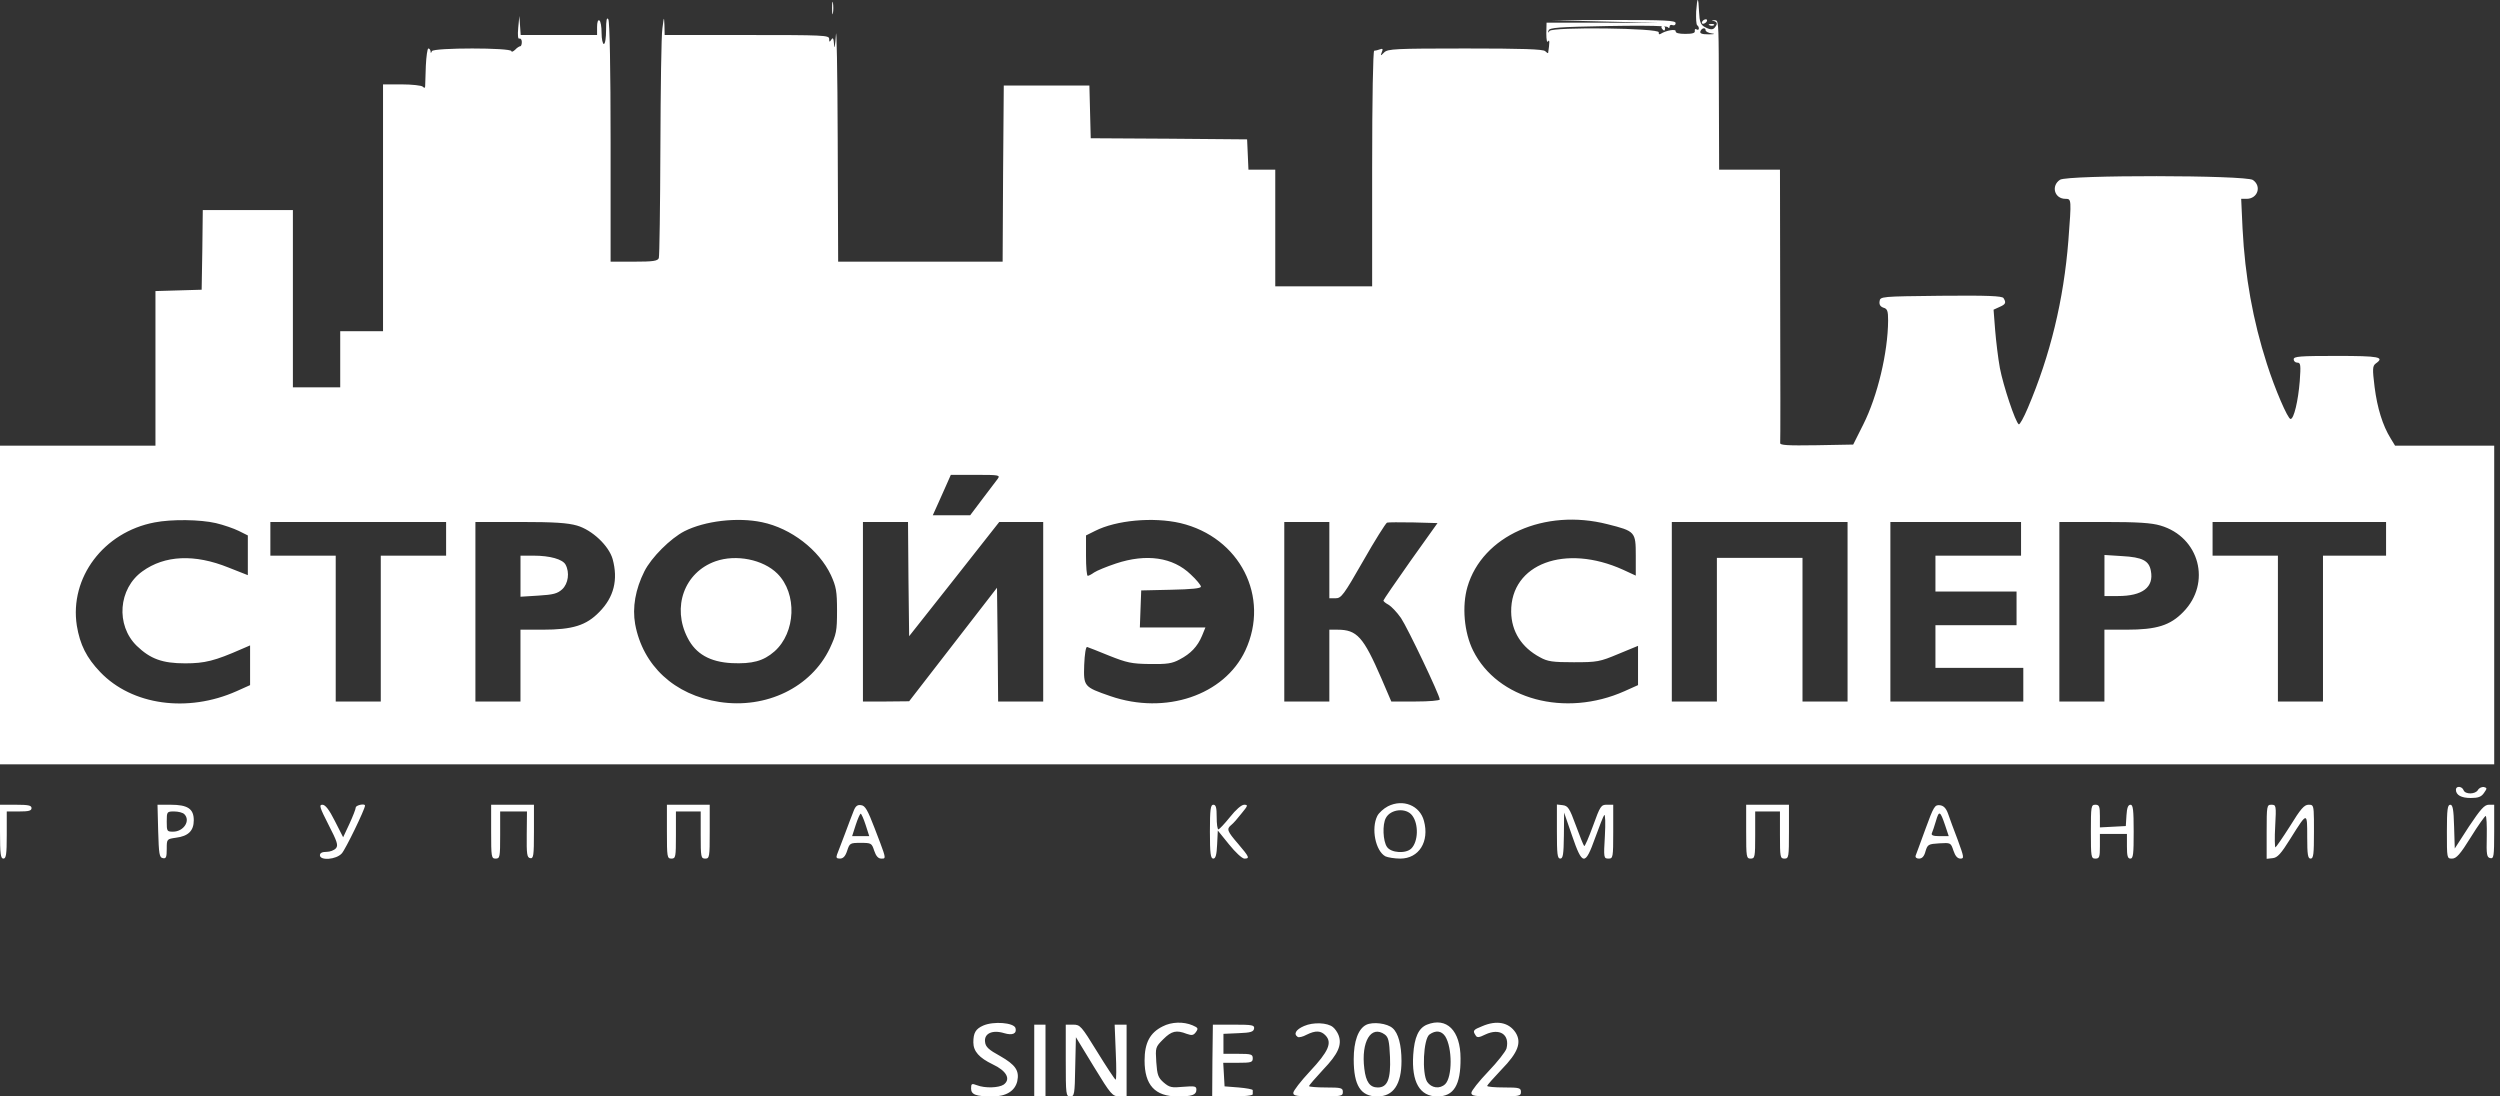 <svg width="171" height="75" viewBox="0 0 171 75" fill="none" xmlns="http://www.w3.org/2000/svg">
<rect x="0" y="0" width="171" height="75" fill="#333333" stroke="none"/>
<path fill-rule="evenodd" clip-rule="evenodd" d="M116.094 1.735C116.017 1.689 116.001 1.259 116.017 0.783C116.094 -0.276 116.171 -0.26 116.217 0.829C116.248 1.474 116.325 1.689 116.572 1.827C116.988 2.057 117.173 2.057 117.311 1.858C117.496 1.628 117.466 1.505 117.204 1.428C117.034 1.367 117.049 1.367 117.234 1.382C117.252 1.383 117.269 1.384 117.285 1.385C117.319 1.386 117.349 1.387 117.376 1.398C117.56 1.471 117.561 2 117.571 6.208L117.573 6.877L117.589 11.605H119.669H121.75L121.765 20.845C121.781 25.941 121.781 30.193 121.765 30.3C121.735 30.454 122.274 30.484 124.247 30.454L126.759 30.408L127.452 29.026C128.423 27.092 129.132 24.114 129.147 21.935C129.147 21.275 129.101 21.121 128.824 21.045C128.608 20.968 128.531 20.83 128.562 20.615C128.608 20.277 128.639 20.277 132.742 20.231L132.754 20.231C135.975 20.2 136.93 20.246 137.038 20.385C137.238 20.707 137.192 20.814 136.761 20.999L136.36 21.183L136.468 22.58C136.53 23.332 136.668 24.498 136.792 25.174C137.023 26.386 137.855 28.888 138.086 29.026C138.148 29.057 138.425 28.566 138.703 27.906C140.244 24.283 141.153 20.523 141.477 16.455C141.692 13.616 141.692 13.6 141.276 13.6C140.521 13.6 140.275 12.71 140.906 12.295C141.43 11.958 153.605 11.973 154.099 12.311C154.715 12.741 154.422 13.6 153.667 13.6H153.297L153.39 15.626C153.559 18.911 154.099 21.92 155.054 24.882C155.593 26.586 156.487 28.658 156.672 28.658C156.903 28.673 157.196 27.415 157.304 26.064C157.381 24.959 157.366 24.805 157.135 24.805C156.996 24.805 156.888 24.698 156.888 24.575C156.888 24.375 157.32 24.345 159.816 24.345C162.76 24.345 163.13 24.421 162.498 24.867C162.282 25.035 162.267 25.22 162.421 26.463C162.606 27.921 162.976 29.103 163.515 29.978L163.823 30.484H167.214H170.604V41.383V52.281H85.302H0V41.383V30.484H5.317H10.633V25.189V19.909L12.221 19.863L13.793 19.817L13.839 17.084L13.87 14.368H16.952H20.034V20.431V26.494H21.653H23.271V24.575V22.656H24.735H26.199V14.214V5.772H27.478C28.187 5.772 28.834 5.849 28.911 5.925C29.019 6.033 29.081 6.033 29.081 5.895C29.081 5.853 29.086 5.734 29.092 5.565C29.103 5.296 29.118 4.903 29.127 4.498C29.158 3.853 29.235 3.316 29.297 3.316C29.374 3.316 29.435 3.408 29.451 3.5C29.451 3.654 29.482 3.654 29.543 3.5C29.636 3.255 34.984 3.255 34.984 3.5C34.984 3.577 35.091 3.531 35.23 3.408C35.353 3.27 35.523 3.163 35.585 3.163C35.646 3.163 35.692 3.04 35.692 2.871C35.692 2.717 35.615 2.61 35.523 2.641C35.43 2.687 35.4 2.426 35.446 1.904L35.523 1.09L35.569 1.735L35.615 2.395H38.235H40.84V1.843C40.84 1.52 40.902 1.336 40.994 1.397C41.086 1.443 41.148 1.827 41.148 2.257C41.148 2.671 41.225 3.009 41.302 3.009C41.395 3.009 41.456 2.579 41.456 2.042C41.456 1.367 41.503 1.152 41.61 1.321C41.703 1.459 41.765 4.713 41.765 9.717V17.898H43.367C44.677 17.898 44.986 17.852 45.063 17.652C45.109 17.514 45.155 14.122 45.171 10.101C45.186 6.079 45.232 2.395 45.309 1.935L45.309 1.935L45.309 1.934C45.367 1.491 45.394 1.285 45.411 1.286C45.426 1.286 45.434 1.442 45.448 1.733V1.733V1.733V1.733V1.733V1.733V1.733V1.733V1.733V1.733V1.733V1.733V1.733V1.733V1.733V1.734V1.734V1.734V1.734V1.734V1.734V1.734V1.734V1.734V1.734V1.734V1.734V1.735V1.735V1.735V1.735L45.463 2.395H51.089C56.344 2.395 56.714 2.41 56.714 2.656C56.714 2.886 56.745 2.902 56.868 2.702C56.976 2.533 57.022 2.625 57.053 3.086C57.068 3.424 57.13 3.117 57.176 2.395C57.222 1.674 57.284 4.866 57.299 9.487L57.33 17.898H62.955H68.58L68.611 11.866L68.658 5.849H71.586H74.514L74.56 7.645L74.606 9.456L79.954 9.487L85.302 9.533L85.348 10.561L85.394 11.605H86.304H87.228V15.596V19.586H90.542H93.855V11.528C93.855 6.739 93.917 3.47 93.994 3.47C94.071 3.47 94.256 3.424 94.379 3.377C94.58 3.301 94.61 3.347 94.518 3.562C94.41 3.838 94.425 3.838 94.687 3.577C94.934 3.347 95.412 3.316 100.236 3.316C104.135 3.316 105.553 3.362 105.691 3.5C105.799 3.608 105.876 3.654 105.892 3.623C105.999 2.917 105.999 2.656 105.892 2.825C105.815 2.948 105.768 2.733 105.768 2.288L105.784 1.551H109.637L113.505 1.566L109.806 1.474L106.107 1.382L110.361 1.367C113.89 1.367 114.614 1.397 114.614 1.582C114.614 1.704 114.522 1.766 114.399 1.72C114.291 1.674 114.198 1.72 114.198 1.827C114.198 1.935 114.152 1.95 114.075 1.858C114.061 1.837 113.973 1.819 113.815 1.804C113.862 1.83 113.893 1.877 113.893 1.935C113.893 2.011 113.862 2.088 113.832 2.088C113.785 2.088 113.708 2.011 113.662 1.935C113.628 1.867 113.636 1.816 113.674 1.794C113.07 1.754 111.802 1.748 109.976 1.781C106.601 1.843 105.969 1.889 105.922 2.088C105.861 2.257 105.892 2.272 105.984 2.119C106.2 1.827 113.52 1.919 113.459 2.211C113.443 2.334 113.489 2.38 113.582 2.318C113.967 2.073 114.645 1.965 114.614 2.134C114.599 2.257 114.83 2.318 115.277 2.318C115.77 2.318 115.955 2.257 115.924 2.119C115.909 1.996 115.955 1.95 116.048 2.011C116.125 2.057 116.202 2.042 116.202 1.95C116.202 1.873 116.156 1.766 116.094 1.735ZM117.096 2.288C116.849 2.257 116.664 2.15 116.664 2.073C116.664 1.858 116.402 1.904 116.31 2.134C116.248 2.288 116.402 2.349 116.865 2.349C117.265 2.349 117.358 2.318 117.096 2.288ZM67.193 34.138C67.656 33.524 68.134 32.894 68.241 32.756C68.426 32.495 68.349 32.48 66.747 32.48H65.036L64.82 32.971C64.786 33.047 64.74 33.151 64.687 33.271L64.687 33.271L64.685 33.275C64.546 33.588 64.359 34.01 64.204 34.353L63.803 35.243H65.082H66.361L67.193 34.138ZM16.336 36.317C15.997 36.148 15.288 35.903 14.764 35.78C13.7 35.534 11.743 35.504 10.572 35.734C7.089 36.394 4.746 39.51 5.255 42.795C5.471 44.099 5.918 44.99 6.858 45.972C9.031 48.244 12.837 48.766 16.182 47.277L17.106 46.862V45.512V44.145L16.536 44.391C14.687 45.205 14.009 45.373 12.668 45.373C11.096 45.373 10.279 45.066 9.354 44.176C7.906 42.764 8.091 40.262 9.74 39.08C11.265 37.975 13.315 37.883 15.627 38.819L16.952 39.341V37.99V36.624L16.336 36.317ZM56.837 39.341C56.02 37.607 54.109 36.133 52.121 35.719C50.441 35.366 48.222 35.627 46.82 36.333C45.864 36.824 44.554 38.128 44.076 39.08C43.46 40.308 43.244 41.551 43.444 42.687C43.968 45.527 46.126 47.538 49.208 48.013C52.414 48.505 55.481 47.016 56.76 44.345C57.207 43.378 57.253 43.178 57.253 41.766C57.253 40.431 57.191 40.124 56.837 39.341ZM85.179 44.498C86.889 40.83 84.809 36.747 80.74 35.78C78.875 35.35 76.348 35.58 74.899 36.317L74.283 36.624V38.006C74.283 38.773 74.329 39.387 74.406 39.387C74.468 39.387 74.668 39.28 74.838 39.157C75.022 39.034 75.685 38.758 76.332 38.543C78.413 37.852 80.232 38.113 81.449 39.295C81.834 39.648 82.143 40.032 82.143 40.124C82.143 40.247 81.511 40.308 80.108 40.339L78.059 40.385L78.012 41.643L77.966 42.917H80.216H82.451L82.22 43.485C81.911 44.222 81.449 44.713 80.678 45.112C80.17 45.389 79.815 45.435 78.644 45.419C77.396 45.404 77.072 45.327 75.87 44.851C75.13 44.544 74.452 44.284 74.36 44.253C74.267 44.238 74.19 44.744 74.159 45.481C74.113 46.954 74.129 46.985 75.947 47.614C79.723 48.919 83.745 47.553 85.179 44.498ZM111.887 38.006C111.887 36.379 111.856 36.333 109.96 35.857C105.645 34.752 101.391 36.655 100.374 40.139C99.989 41.459 100.143 43.255 100.76 44.498C102.424 47.845 107.047 49.088 111.116 47.277L112.041 46.862V45.527V44.176L110.7 44.729C109.421 45.266 109.251 45.297 107.648 45.297C106.2 45.297 105.861 45.251 105.337 44.959C104.073 44.284 103.38 43.194 103.364 41.843C103.333 38.558 107.063 37.177 111.024 38.973L111.887 39.372V38.006ZM30.514 38.006V36.854V35.703H24.504H18.493V36.854V38.006H20.728H22.963V42.994V47.983H24.504H26.045V42.994V38.006H28.28H30.514ZM41.903 38.236C41.641 37.33 40.516 36.256 39.468 35.949C38.821 35.765 37.927 35.703 35.569 35.703H32.518V41.843V47.983H34.059H35.6V45.527V43.071H37.11C39.175 43.071 40.1 42.779 40.994 41.858C41.996 40.845 42.289 39.648 41.903 38.236ZM62.185 43.516L62.139 39.617L62.108 35.703H60.567H59.025V41.843V47.983H60.613L62.185 47.967L65.19 44.084L68.195 40.201L68.241 44.084L68.272 47.983H69.813H71.355V41.843V35.703H69.844H68.349L65.267 39.617L62.185 43.516ZM90.927 40.922V38.313V35.703H89.386H87.845V41.843V47.983H89.386H90.927V45.527V43.071H91.482C92.823 43.071 93.254 43.562 94.487 46.402L95.165 47.983H96.83C97.739 47.983 98.479 47.921 98.479 47.845C98.479 47.553 96.29 42.964 95.828 42.273C95.551 41.874 95.165 41.475 94.98 41.367C94.78 41.26 94.626 41.137 94.626 41.076C94.626 41.029 95.458 39.817 96.475 38.374L98.325 35.78L96.676 35.734C95.766 35.719 94.949 35.719 94.872 35.749C94.78 35.795 94.04 36.962 93.239 38.374C91.913 40.692 91.744 40.922 91.359 40.922H90.927ZM126.373 47.983V41.843V35.703H120.363H114.352V41.843V47.983H115.894H117.435V43.071V38.159H120.363H123.291V43.071V47.983H124.832H126.373ZM138.24 38.006V36.854V35.703H133.771H129.302V41.843V47.983H133.848H138.394V46.832V45.68H135.389H132.384V44.222V42.764H135.158H137.932V41.613V40.462H135.158H132.384V39.234V38.006H135.312H138.24ZM149.336 41.858C151.278 39.878 150.446 36.732 147.78 35.949C147.163 35.765 146.239 35.703 143.912 35.703H140.86V41.843V47.983H142.401H143.942V45.527V43.071H145.453C147.518 43.071 148.443 42.779 149.336 41.858ZM163.207 38.006V36.854V35.703H157.273H151.34V36.854V38.006H153.575H155.809V42.994V47.983H157.35H158.892V42.994V38.006H161.049H163.207ZM56.975 0.89C56.944 1.09 56.914 0.936 56.914 0.553C56.914 0.169 56.944 0.015 56.975 0.2C57.006 0.399 57.006 0.706 56.975 0.89ZM48.948 38.389C46.806 39.141 45.943 41.536 47.037 43.639C47.592 44.729 48.563 45.281 50.058 45.358C51.46 45.419 52.215 45.22 52.97 44.56C54.434 43.27 54.542 40.6 53.171 39.234C52.2 38.267 50.35 37.898 48.948 38.389ZM35.602 40.816V39.404V38.007H36.496C37.621 38.007 38.484 38.252 38.684 38.621C38.977 39.158 38.869 39.925 38.453 40.309C38.13 40.601 37.852 40.678 36.835 40.739L35.602 40.816ZM143.945 39.372V40.769H144.87C146.549 40.769 147.335 40.17 147.12 39.05C146.996 38.344 146.534 38.113 145.147 38.037L143.945 37.96V39.372ZM116.493 1.627C116.4 1.627 116.385 1.55 116.431 1.474C116.477 1.382 116.601 1.32 116.678 1.32C116.77 1.32 116.786 1.382 116.739 1.474C116.693 1.55 116.57 1.627 116.493 1.627ZM116.944 1.735C117.052 1.781 117.191 1.766 117.237 1.72C117.299 1.674 117.206 1.628 117.037 1.643C116.867 1.643 116.821 1.689 116.944 1.735ZM167.984 54.015C167.984 54.384 168.354 54.583 169.001 54.583C169.51 54.583 169.725 54.507 169.91 54.23C170.126 53.923 170.126 53.893 169.895 53.831C169.756 53.816 169.571 53.893 169.494 54.031C169.325 54.338 168.616 54.353 168.508 54.046C168.4 53.77 167.984 53.739 167.984 54.015ZM94.207 55.811C94.315 55.597 94.639 55.305 94.932 55.151C95.964 54.63 97.12 55.09 97.398 56.149C97.783 57.561 97.059 58.728 95.779 58.728C95.394 58.728 94.932 58.651 94.762 58.574C94.084 58.206 93.776 56.671 94.207 55.811ZM96.535 58.037C97.012 57.561 97.043 56.364 96.596 55.781C96.18 55.228 95.117 55.336 94.793 55.95C94.547 56.395 94.593 57.531 94.87 57.93C95.148 58.344 96.165 58.406 96.535 58.037ZM0 56.886C0 58.421 0.046 58.728 0.231 58.728C0.416 58.728 0.462 58.452 0.462 57.116V55.504H1.31C1.957 55.504 2.157 55.458 2.157 55.274C2.157 55.09 1.941 55.044 1.078 55.044H0V56.886ZM11.143 58.697C10.896 58.651 10.866 58.421 10.819 56.84L10.773 55.044H11.667C12.838 55.044 13.254 55.32 13.254 56.103C13.254 56.824 12.884 57.193 12.037 57.3L12.037 57.3C11.728 57.345 11.57 57.368 11.489 57.459C11.405 57.554 11.405 57.723 11.405 58.068V58.068C11.405 58.635 11.359 58.743 11.143 58.697ZM11.836 56.886C12.561 56.886 13.054 56.134 12.607 55.688C12.499 55.581 12.191 55.504 11.914 55.504C11.42 55.504 11.405 55.52 11.405 56.195C11.405 56.855 11.42 56.886 11.836 56.886ZM22.469 56.41C23.07 57.576 23.147 57.822 22.978 58.021C22.854 58.16 22.577 58.267 22.33 58.267C22.037 58.267 21.883 58.344 21.883 58.497C21.883 58.881 22.993 58.804 23.378 58.374C23.625 58.113 24.966 55.351 24.966 55.105C24.966 54.936 24.349 55.074 24.334 55.228C24.334 55.335 24.133 55.842 23.902 56.348L23.471 57.269L22.901 56.149C22.515 55.381 22.253 55.044 22.053 55.044C21.806 55.044 21.868 55.228 22.469 56.41ZM33.903 58.728C33.61 58.728 33.594 58.62 33.594 56.886V55.044H35.058H36.522V56.901C36.522 58.544 36.492 58.743 36.26 58.697C36.045 58.651 36.014 58.421 36.029 57.07L36.045 55.504H35.12H34.211V57.116C34.211 58.62 34.195 58.728 33.903 58.728ZM45.617 56.886C45.617 58.62 45.632 58.728 45.925 58.728C46.218 58.728 46.233 58.62 46.233 57.116V55.504H47.081H47.928V57.116C47.928 58.62 47.944 58.728 48.237 58.728C48.53 58.728 48.545 58.62 48.545 56.886V55.044H47.081H45.617V56.886ZM57.792 57.039C58.023 56.41 58.301 55.688 58.393 55.458C58.516 55.136 58.655 55.028 58.902 55.074C59.179 55.105 59.349 55.412 59.826 56.655L59.856 56.734C60.439 58.247 60.58 58.613 60.479 58.701C60.447 58.728 60.39 58.728 60.315 58.727L60.296 58.727L60.273 58.727C60.073 58.727 59.919 58.558 59.796 58.19C59.626 57.668 59.595 57.653 58.871 57.653C58.147 57.653 58.116 57.668 57.946 58.19C57.823 58.574 57.669 58.727 57.453 58.727C57.222 58.727 57.176 58.666 57.253 58.451C57.283 58.383 57.353 58.196 57.446 57.948L57.446 57.948C57.544 57.688 57.666 57.361 57.792 57.039ZM59.457 57.192L59.21 56.425C59.071 55.995 58.917 55.657 58.871 55.657C58.825 55.657 58.671 55.995 58.532 56.425L58.285 57.192H58.871H59.457ZM82.758 56.886C82.758 58.39 82.805 58.728 82.99 58.728C83.144 58.728 83.221 58.482 83.252 57.761L83.298 56.809L84.068 57.761C84.5 58.298 84.962 58.728 85.116 58.728C85.502 58.728 85.455 58.62 84.685 57.715C83.93 56.84 83.883 56.702 84.222 56.425C84.361 56.318 84.669 55.965 84.931 55.627C85.363 55.105 85.378 55.044 85.101 55.044C84.916 55.044 84.531 55.382 84.13 55.888C83.76 56.349 83.406 56.717 83.344 56.732C83.267 56.732 83.221 56.349 83.221 55.888C83.221 55.244 83.174 55.044 82.99 55.044C82.805 55.044 82.758 55.351 82.758 56.886ZM106.723 58.727C106.523 58.727 106.492 58.419 106.492 56.87V55.028L106.892 55.074C107.247 55.12 107.355 55.273 107.786 56.455C108.048 57.176 108.31 57.822 108.357 57.867C108.403 57.913 108.665 57.3 108.958 56.501C109.451 55.135 109.512 55.042 109.913 55.042H110.345V56.885C110.345 58.666 110.329 58.727 110.021 58.727C109.697 58.727 109.682 58.681 109.774 57.176C109.821 56.316 109.805 55.688 109.728 55.748C109.667 55.825 109.389 56.532 109.112 57.3C108.418 59.248 108.233 59.218 107.524 57.145L106.985 55.581L106.97 57.145C106.954 58.45 106.908 58.727 106.723 58.727ZM119.438 56.886C119.438 58.62 119.452 58.728 119.745 58.728C120.038 58.728 120.055 58.62 120.055 57.116V55.504H120.902H121.749V57.116C121.749 58.62 121.764 58.728 122.057 58.728C122.35 58.728 122.365 58.62 122.365 56.886V55.044H120.902H119.438V56.886ZM131.268 57.886C131.388 57.554 131.542 57.127 131.707 56.686C132.262 55.167 132.339 55.044 132.678 55.075C132.94 55.105 133.109 55.274 133.248 55.658C133.341 55.95 133.649 56.763 133.911 57.454C134.342 58.636 134.358 58.728 134.096 58.728C133.895 58.728 133.741 58.559 133.618 58.191C133.433 57.638 133.433 57.638 132.647 57.684C131.907 57.73 131.846 57.761 131.707 58.221C131.615 58.574 131.476 58.728 131.26 58.728C131.091 58.728 130.998 58.651 131.029 58.528C131.053 58.481 131.142 58.236 131.268 57.886ZM133.294 57.193L133.048 56.456C132.709 55.458 132.632 55.412 132.416 56.164C132.308 56.518 132.185 56.901 132.139 56.993C132.077 57.132 132.231 57.193 132.678 57.193H133.294ZM143.016 56.886C143.016 58.62 143.032 58.728 143.324 58.728C143.602 58.728 143.633 58.62 143.633 57.884V57.039H144.557H145.482V57.884C145.482 58.528 145.528 58.728 145.713 58.728C145.914 58.728 145.944 58.421 145.944 56.886C145.944 55.382 145.898 55.044 145.729 55.044C145.559 55.044 145.482 55.259 145.451 55.765L145.405 56.502L144.526 56.548L143.633 56.594V55.811C143.633 55.151 143.586 55.044 143.324 55.044C143.032 55.044 143.016 55.151 143.016 56.886ZM155.039 58.743V56.902C155.039 55.106 155.054 55.044 155.362 55.044C155.686 55.044 155.701 55.09 155.624 56.502C155.578 57.301 155.593 57.961 155.64 57.961C155.686 57.945 156.133 57.301 156.641 56.502C157.366 55.321 157.612 55.044 157.905 55.044C158 55.044 158.07 55.044 158.122 55.075C158.275 55.164 158.275 55.514 158.275 56.886C158.275 58.421 158.244 58.728 158.044 58.728C157.859 58.728 157.813 58.467 157.813 57.239V57.174C157.813 56.408 157.813 55.999 157.698 55.964C157.567 55.923 157.283 56.376 156.675 57.348L156.657 57.377C156.025 58.39 155.778 58.667 155.455 58.697L155.039 58.743ZM167.367 56.886C167.367 58.712 167.367 58.728 167.721 58.728C168.014 58.728 168.276 58.436 169 57.27C169.494 56.471 169.956 55.827 170.018 55.811C170.079 55.811 170.11 56.456 170.095 57.224C170.064 58.467 170.095 58.651 170.341 58.697C170.572 58.743 170.603 58.574 170.603 56.901V55.044H170.233C169.94 55.044 169.678 55.336 168.877 56.533L167.906 58.037L167.86 56.533C167.829 55.351 167.767 55.044 167.598 55.044C167.413 55.044 167.367 55.366 167.367 56.886ZM66.577 71.298C66.577 70.654 66.731 70.377 67.255 70.147C67.964 69.84 69.335 69.947 69.459 70.316C69.566 70.7 69.258 70.838 68.688 70.669C67.887 70.423 67.301 70.684 67.378 71.267C67.409 71.605 67.625 71.805 68.411 72.234C69.459 72.833 69.736 73.232 69.582 73.954C69.428 74.614 68.827 74.997 67.902 74.997C66.746 74.997 66.422 74.875 66.422 74.445C66.422 74.122 66.469 74.092 66.823 74.23C67.378 74.445 68.318 74.414 68.657 74.184C69.15 73.815 68.857 73.248 67.902 72.802C66.977 72.357 66.577 71.912 66.577 71.298ZM79.522 70.208C78.659 70.638 78.289 71.329 78.289 72.541C78.289 74.215 78.998 74.997 80.554 74.997C81.54 74.997 81.833 74.89 81.833 74.537C81.833 74.291 81.725 74.276 80.939 74.337C80.138 74.414 79.999 74.383 79.599 74.046C79.213 73.708 79.152 73.524 79.09 72.649C79.028 71.651 79.028 71.621 79.568 71.083C80.138 70.515 80.462 70.439 81.171 70.715C81.525 70.838 81.633 70.822 81.802 70.592C81.972 70.347 81.957 70.3 81.571 70.132C80.955 69.871 80.138 69.886 79.522 70.208ZM88.769 70.93C88.461 70.73 88.63 70.423 89.2 70.178C89.832 69.901 90.803 69.947 91.173 70.254C91.312 70.362 91.481 70.607 91.558 70.807C91.805 71.467 91.527 72.096 90.51 73.155C89.986 73.723 89.539 74.23 89.539 74.291C89.539 74.337 90.063 74.383 90.695 74.383C91.743 74.383 91.851 74.414 91.851 74.69C91.851 74.982 91.743 74.997 90.156 74.997C88.707 74.997 88.461 74.967 88.461 74.752C88.461 74.614 88.969 73.954 89.601 73.278C90.865 71.928 91.127 71.329 90.68 70.838C90.356 70.485 89.986 70.469 89.37 70.776C89.123 70.914 88.846 70.976 88.769 70.93ZM93.442 70.101C92.903 70.377 92.594 71.221 92.594 72.449C92.594 74.261 93.072 74.997 94.213 74.997C95.307 74.997 95.862 74.169 95.862 72.572C95.862 71.482 95.646 70.669 95.261 70.331C94.891 69.993 93.904 69.871 93.442 70.101ZM94.721 70.761C94.968 70.945 95.029 71.206 95.076 72.296C95.137 73.8 94.906 74.383 94.243 74.383C93.704 74.383 93.427 74.015 93.319 73.094C93.088 71.252 93.781 70.086 94.721 70.761ZM96.665 72.142C96.742 70.945 97.035 70.316 97.605 70.086C98.946 69.548 99.901 70.485 99.901 72.388C99.916 74.215 99.439 74.997 98.314 74.997C97.112 74.997 96.541 74.015 96.665 72.142ZM98.853 74.153C99.346 73.662 99.346 71.667 98.853 70.884C98.591 70.5 98.206 70.454 97.774 70.761C97.358 71.068 97.25 73.432 97.62 74C97.913 74.429 98.483 74.506 98.853 74.153ZM101.381 70.192C100.765 70.438 100.718 70.499 100.934 70.821C101.027 70.99 101.165 70.975 101.597 70.76C102.583 70.299 103.277 70.76 103.046 71.712C102.984 71.927 102.429 72.633 101.797 73.293C101.165 73.953 100.641 74.613 100.641 74.751C100.641 74.966 100.872 74.996 102.337 74.996C103.924 74.996 104.032 74.981 104.032 74.689C104.032 74.413 103.924 74.382 102.876 74.382C102.244 74.382 101.72 74.336 101.72 74.275C101.72 74.229 102.167 73.722 102.706 73.154C103.847 71.988 104.093 71.297 103.662 70.622C103.2 69.931 102.383 69.762 101.381 70.192ZM70.742 74.997V72.541V70.086H71.127H71.512V72.541V74.997H71.127H70.742ZM72.898 72.541C72.898 74.89 72.914 74.997 73.206 74.997C73.484 74.997 73.515 74.875 73.545 72.971L73.592 70.945L74.825 72.971C75.996 74.89 76.088 74.982 76.566 74.997H77.059V72.541V70.086H76.658H76.242L76.319 72.004C76.366 73.063 76.366 73.892 76.304 73.846C76.242 73.815 75.672 72.956 75.04 71.928C73.961 70.178 73.884 70.086 73.407 70.086H72.898V72.541ZM82.914 74.997L82.929 72.541L82.96 70.086H84.378C85.657 70.086 85.811 70.116 85.78 70.347C85.749 70.577 85.549 70.638 84.717 70.669L83.684 70.715V71.39V72.081H84.686C85.58 72.081 85.688 72.112 85.688 72.388C85.688 72.664 85.58 72.695 84.671 72.695H83.669L83.715 73.493L83.761 74.307L84.732 74.383C85.256 74.429 85.688 74.506 85.688 74.568V74.844C85.688 74.936 85.118 74.997 84.301 74.997H82.914Z" fill="white"/>
</svg>
